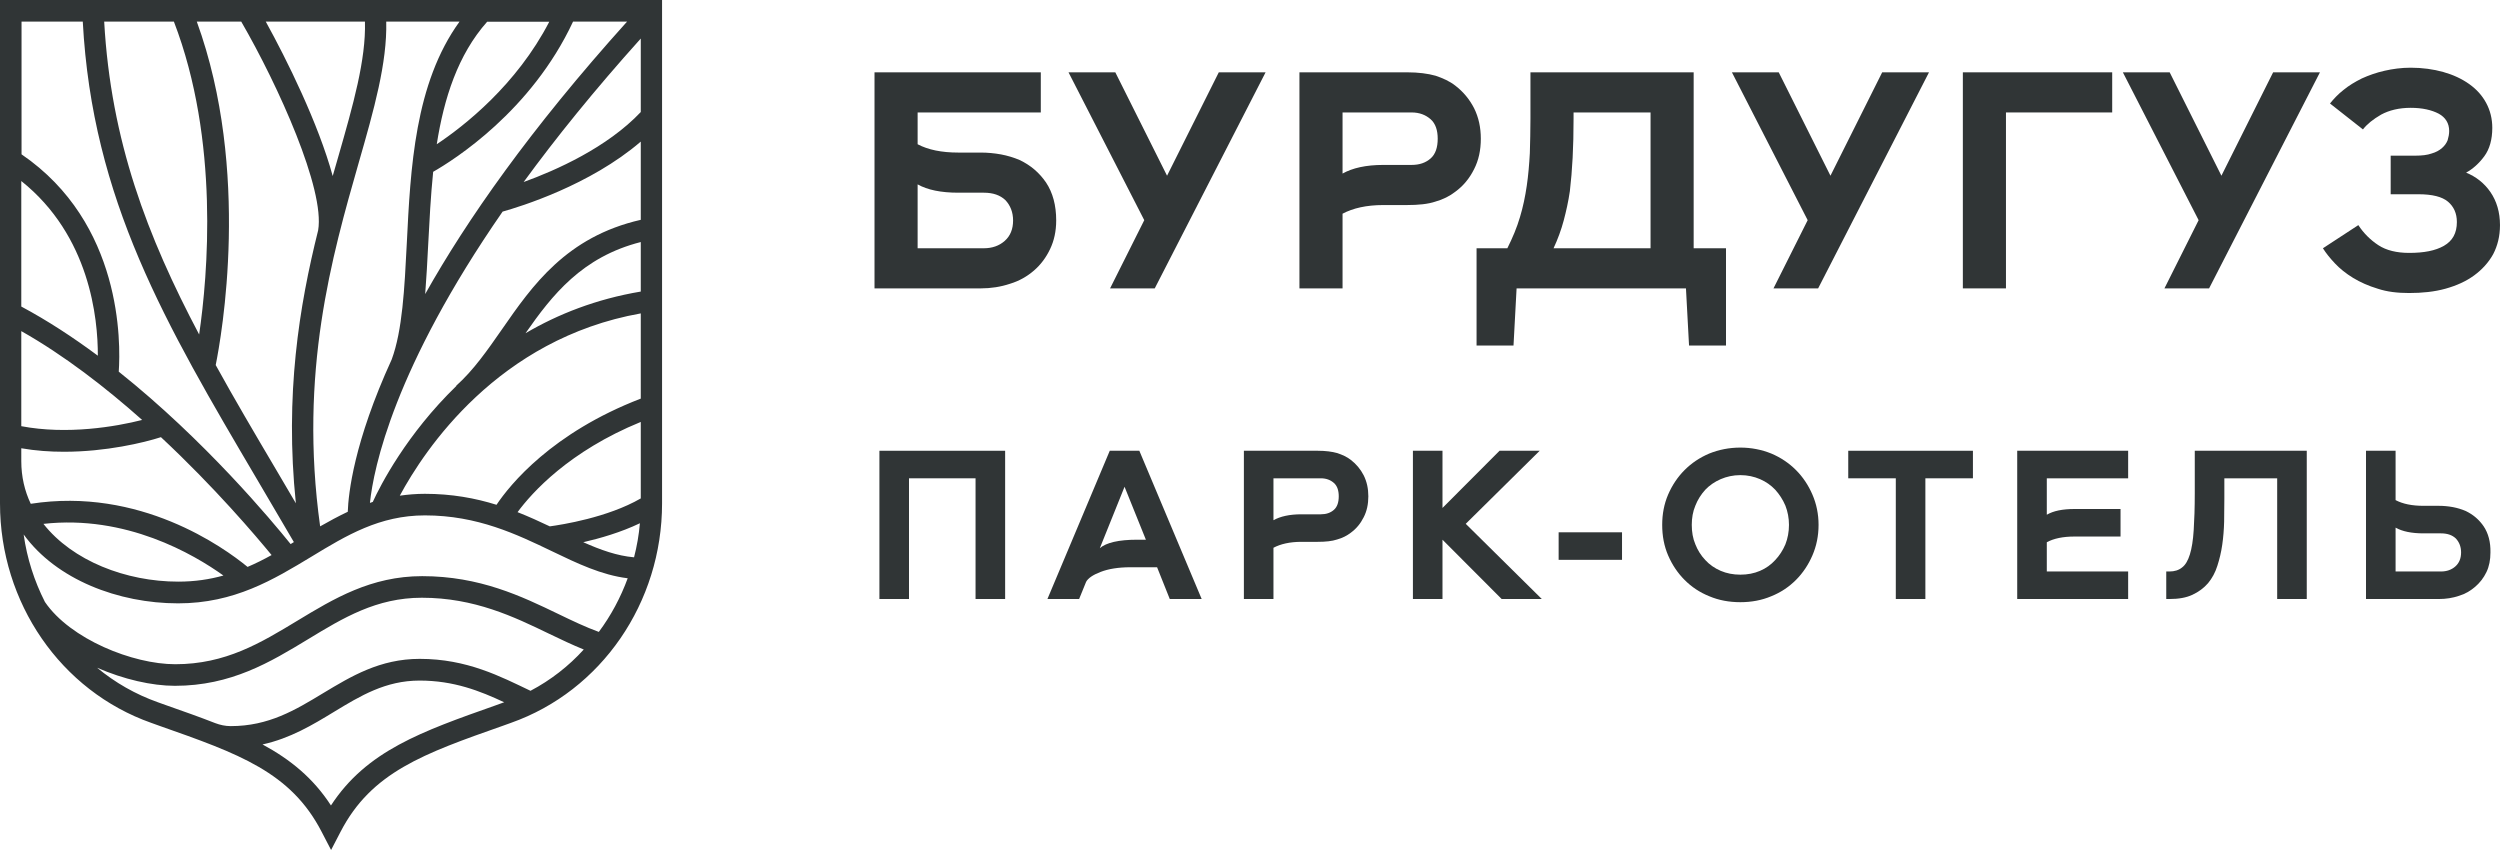 <?xml version="1.0" encoding="UTF-8"?> <svg xmlns="http://www.w3.org/2000/svg" width="200" height="68" viewBox="0 0 200 68" fill="none"> <path d="M42.44 55.264C40.05 54.127 37.371 52.709 33.577 52.709C30.391 52.709 28.09 54.107 25.85 55.454C23.61 56.811 21.489 58.089 18.462 58.089H18.451C18.033 58.089 17.615 57.999 17.217 57.849C15.992 57.37 14.697 56.911 13.303 56.422L12.636 56.183C10.834 55.544 9.201 54.606 7.767 53.418C9.888 54.346 12.148 54.865 13.991 54.865C18.491 54.865 21.628 52.969 24.655 51.132C27.463 49.425 30.122 47.819 33.746 47.819C37.959 47.819 41.125 49.346 43.913 50.693C44.869 51.152 45.785 51.591 46.701 51.961C45.496 53.288 44.053 54.416 42.44 55.264ZM39.641 56.432C33.736 58.518 29.325 60.065 26.477 64.437C25.053 62.241 23.221 60.754 21.001 59.556C23.221 59.067 24.994 57.999 26.716 56.951C28.837 55.664 30.849 54.446 33.567 54.446C36.306 54.446 38.397 55.274 40.338 56.183C40.328 56.193 40.309 56.193 40.299 56.193L39.641 56.432ZM14.249 48.268C18.75 48.268 21.877 46.371 24.914 44.535C27.722 42.828 30.371 41.231 33.995 41.231C38.208 41.231 41.364 42.758 44.152 44.096C46.184 45.074 48.115 46.002 50.216 46.262C49.649 47.809 48.872 49.256 47.906 50.553C46.861 50.174 45.795 49.665 44.68 49.126C41.722 47.699 38.377 46.092 33.776 46.092C29.684 46.092 26.696 47.898 23.809 49.645C20.841 51.442 18.043 53.138 14.02 53.138C10.625 53.138 5.626 51.132 3.595 48.158C2.748 46.491 2.161 44.675 1.892 42.758C4.511 46.371 9.48 48.268 14.249 48.268ZM17.874 46.042C16.769 46.351 15.584 46.531 14.259 46.531C10.077 46.531 5.795 44.864 3.475 41.91C10.077 41.171 15.474 44.325 17.874 46.042ZM1.703 35.861C2.848 36.061 4.003 36.141 5.118 36.141C8.494 36.141 11.511 35.412 12.875 34.973C17.187 38.995 20.463 42.868 21.728 44.405C21.1 44.754 20.463 45.074 19.806 45.353C17.884 43.776 11.172 38.946 2.46 40.303C1.972 39.275 1.703 38.137 1.703 36.889V35.861V35.861ZM1.703 26.489C5.128 28.426 8.444 30.991 11.372 33.596C9.261 34.135 5.377 34.794 1.703 34.095V26.489V26.489ZM1.703 14.482C7.189 18.864 7.837 25.471 7.827 28.456C5.865 26.998 3.814 25.651 1.703 24.523V14.482ZM6.622 1.727C7.389 15.999 13.234 25.91 20.592 38.397C21.538 40.004 22.514 41.66 23.51 43.367C23.42 43.417 23.341 43.467 23.251 43.527C21.757 41.67 16.37 35.203 9.5 29.733C9.659 27.418 9.788 17.856 1.723 12.346V1.727H6.622ZM51.192 41.86C51.113 42.788 50.953 43.697 50.724 44.585C49.36 44.465 48.056 43.996 46.661 43.377C48.006 43.068 49.669 42.589 51.192 41.86ZM51.262 33.755V39.874C48.603 41.411 44.929 41.98 43.983 42.109C43.166 41.72 42.31 41.331 41.404 40.972C42.559 39.405 45.526 36.101 51.262 33.755ZM51.262 25.072V31.889C44.152 34.624 40.796 38.776 39.721 40.383C38.028 39.854 36.146 39.505 33.985 39.505C33.288 39.505 32.621 39.564 31.984 39.654C33.965 35.981 39.831 27.108 51.262 25.072ZM51.262 23.325C47.697 23.924 44.64 25.132 42.041 26.659C44.182 23.595 46.562 20.561 51.262 19.363V23.325ZM40.209 16.928C41.603 16.538 47.199 14.822 51.262 11.328V17.586C45.307 18.944 42.579 22.856 40.169 26.33C38.994 28.016 37.889 29.613 36.495 30.861L36.505 30.881C32.522 34.744 30.43 38.826 29.823 40.153C29.744 40.173 29.674 40.203 29.594 40.233C29.893 37.408 31.526 29.464 40.209 16.928ZM34.941 11.538C35.519 7.865 36.624 4.382 38.974 1.737H43.943C41.324 6.797 37.142 10.071 34.941 11.538ZM51.262 3.084V8.963C48.573 11.807 44.481 13.624 41.892 14.562C44.451 11.059 47.538 7.226 51.262 3.084ZM34.015 23.525C34.115 22.267 34.185 20.94 34.254 19.593C34.354 17.686 34.453 15.71 34.653 13.744C36.316 12.796 42.509 8.883 45.845 1.727H50.167C42.4 10.35 37.321 17.636 34.015 23.525ZM25.611 42.109C23.898 29.773 26.557 20.501 28.698 13.015C29.923 8.753 30.978 5.03 30.899 1.727H36.764C33.179 6.677 32.84 13.454 32.542 19.503C32.362 23.066 32.193 26.439 31.337 28.755C28.3 35.392 27.871 39.505 27.822 40.942C27.065 41.301 26.328 41.7 25.611 42.109ZM27.065 12.526C26.916 13.035 26.776 13.554 26.617 14.083C25.472 9.881 22.932 4.751 21.26 1.727H29.196C29.285 4.771 28.25 8.394 27.065 12.526ZM15.932 26.759C11.78 18.904 8.872 11.288 8.335 1.727H13.911C17.575 11.248 16.619 22.058 15.932 26.759ZM15.743 1.727H19.298C22.275 6.867 26.009 15.161 25.452 18.425C23.938 24.473 22.773 31.59 23.669 40.263C23.122 39.335 22.584 38.417 22.056 37.518C20.353 34.634 18.74 31.899 17.257 29.204C17.715 26.919 20.095 13.684 15.743 1.727ZM0 0V40.273C0 48.218 4.859 55.274 12.098 57.829L12.766 58.069C19.089 60.295 23.261 61.762 25.73 66.543L26.487 68L27.244 66.543C29.714 61.772 33.886 60.295 40.209 58.069L40.876 57.829C48.105 55.274 52.965 48.218 52.965 40.273V0H0Z" fill="#303536"></path> <path d="M70.353 47.921H72.72V38.264H78.044V47.921H80.411V36.061H70.353V47.921Z" fill="#303536"></path> <path d="M91.147 36.061H88.781L83.794 47.921H86.33L86.888 46.549C87.04 46.261 87.429 45.99 88.054 45.752C88.663 45.515 89.457 45.38 90.437 45.38H92.567L93.582 47.921H96.134L91.147 36.061ZM90.961 43.177C89.491 43.177 88.493 43.414 87.986 43.855L89.964 38.941L91.671 43.177H90.961Z" fill="#303536"></path> <path d="M109.095 38.026C108.842 37.535 108.503 37.128 108.064 36.79C107.76 36.552 107.388 36.383 106.982 36.247C106.56 36.129 106.036 36.061 105.427 36.061H99.511V47.921H101.877V43.821C102.452 43.516 103.196 43.347 104.109 43.347H105.41C106.036 43.347 106.56 43.296 106.965 43.16C107.388 43.042 107.76 42.855 108.064 42.618C108.503 42.296 108.842 41.889 109.095 41.381C109.349 40.89 109.467 40.331 109.467 39.704C109.467 39.094 109.349 38.535 109.095 38.026ZM106.712 40.788C106.441 41.025 106.103 41.144 105.664 41.144H104.109C103.162 41.144 102.418 41.313 101.877 41.618V38.264H105.664C106.103 38.264 106.441 38.399 106.712 38.636C106.982 38.874 107.1 39.246 107.1 39.704C107.1 40.178 106.982 40.551 106.712 40.788Z" fill="#303536"></path> <path d="M113.033 47.921H115.399V43.177L120.132 47.921H123.344L117.259 41.906L123.175 36.061H119.963L115.399 40.636V36.061H113.033V47.921Z" fill="#303536"></path> <path d="M124.691 42.584V44.787H129.762V42.584H124.691Z" fill="#303536"></path> <path d="M145.485 41.991C145.485 41.127 145.316 40.314 144.994 39.568C144.673 38.823 144.234 38.162 143.676 37.603C143.118 37.044 142.459 36.603 141.698 36.281C140.938 35.976 140.109 35.807 139.23 35.807C138.334 35.807 137.506 35.976 136.745 36.281C135.985 36.603 135.326 37.044 134.768 37.603C134.21 38.162 133.77 38.823 133.449 39.568C133.128 40.314 132.976 41.127 132.976 41.991C132.976 42.872 133.128 43.685 133.449 44.431C133.77 45.176 134.21 45.837 134.768 46.396C135.326 46.956 135.985 47.396 136.745 47.701C137.506 48.023 138.334 48.175 139.23 48.175C140.109 48.175 140.938 48.023 141.698 47.701C142.459 47.396 143.118 46.956 143.676 46.396C144.234 45.837 144.673 45.176 144.994 44.431C145.316 43.685 145.485 42.872 145.485 41.991ZM135.342 41.991C135.342 41.449 135.427 40.924 135.63 40.449C135.816 39.975 136.086 39.551 136.424 39.179C136.762 38.823 137.185 38.535 137.658 38.331C138.132 38.128 138.656 38.01 139.23 38.01C139.805 38.01 140.329 38.128 140.802 38.331C141.276 38.535 141.681 38.823 142.019 39.179C142.357 39.551 142.628 39.975 142.831 40.449C143.017 40.924 143.118 41.449 143.118 41.991C143.118 42.55 143.017 43.075 142.831 43.55C142.628 44.024 142.357 44.448 142.019 44.804C141.681 45.176 141.276 45.465 140.802 45.668C140.329 45.871 139.805 45.973 139.23 45.973C138.656 45.973 138.132 45.871 137.658 45.668C137.185 45.465 136.762 45.176 136.424 44.804C136.086 44.448 135.816 44.024 135.63 43.55C135.427 43.075 135.342 42.55 135.342 41.991Z" fill="#303536"></path> <path d="M157.834 38.264V36.061H147.86V38.264H151.664V47.921H154.03V38.264H157.834Z" fill="#303536"></path> <path d="M163.744 45.719V43.38C164.302 43.075 165.045 42.923 165.958 42.923H169.643V40.72H165.958C164.995 40.72 164.268 40.873 163.744 41.178V38.264H170.252V36.061H161.377V47.921H170.252V45.719H163.744Z" fill="#303536"></path> <path d="M175.582 36.061V39.45C175.582 40.619 175.548 41.601 175.497 42.398C175.446 43.211 175.345 43.855 175.193 44.346C175.041 44.838 174.838 45.193 174.567 45.397C174.297 45.617 173.959 45.719 173.553 45.719H173.3V47.921H173.553C174.28 47.921 174.889 47.82 175.396 47.582C175.903 47.345 176.309 47.04 176.647 46.651C176.968 46.261 177.221 45.803 177.39 45.261C177.559 44.736 177.695 44.177 177.779 43.584C177.864 42.991 177.914 42.381 177.931 41.737C177.931 41.11 177.948 40.483 177.948 39.873V38.264H182.174V47.921H184.541V36.061H175.582Z" fill="#303536"></path> <path d="M198.696 42.11C198.324 41.568 197.85 41.161 197.242 40.873C196.921 40.737 196.583 40.636 196.228 40.568C195.856 40.5 195.484 40.466 195.112 40.466H193.878C192.965 40.466 192.221 40.314 191.647 40.009V36.061H189.28V47.921H195.112C195.687 47.921 196.211 47.837 196.718 47.667C197.225 47.515 197.647 47.26 198.019 46.938C198.391 46.617 198.696 46.227 198.915 45.769C199.135 45.312 199.236 44.787 199.236 44.194C199.253 43.364 199.067 42.669 198.696 42.11ZM196.43 45.312C196.126 45.583 195.737 45.719 195.281 45.719H191.647V42.211C192.188 42.516 192.931 42.669 193.878 42.669H195.281C195.788 42.669 196.177 42.804 196.464 43.075C196.735 43.364 196.887 43.736 196.887 44.194C196.887 44.668 196.735 45.041 196.43 45.312Z" fill="#303536"></path> <path d="M83.683 14.601C83.141 13.811 82.451 13.219 81.564 12.799C81.096 12.601 80.604 12.453 80.086 12.354C79.544 12.256 79.002 12.206 78.46 12.206H76.662C75.332 12.206 74.248 11.984 73.41 11.54V8.996H83.264V5.786H69.961V23.071H78.46C79.273 23.071 80.062 22.948 80.801 22.701C81.54 22.479 82.18 22.108 82.722 21.639C83.264 21.17 83.683 20.602 84.003 19.935C84.324 19.268 84.496 18.503 84.496 17.639C84.496 16.429 84.225 15.416 83.683 14.601ZM80.382 19.268C79.938 19.664 79.372 19.861 78.707 19.861H73.41V14.75C74.198 15.194 75.282 15.416 76.662 15.416H78.707C79.446 15.416 80.012 15.614 80.431 16.009C80.825 16.429 81.047 16.972 81.047 17.639C81.047 18.33 80.825 18.873 80.382 19.268Z" fill="#303536"></path> <path d="M93.364 14.058L89.225 5.786H85.481L91.541 17.614L88.806 23.071H92.379L101.247 5.786H97.503L93.364 14.058Z" fill="#303536"></path> <path d="M117.924 8.65C117.554 7.934 117.062 7.342 116.421 6.848C115.978 6.502 115.436 6.255 114.844 6.058C114.229 5.885 113.465 5.786 112.578 5.786H103.955V23.071H107.404V17.096C108.242 16.651 109.326 16.404 110.656 16.404H112.553C113.465 16.404 114.229 16.33 114.82 16.132C115.436 15.96 115.978 15.688 116.421 15.342C117.062 14.873 117.554 14.28 117.924 13.54C118.293 12.823 118.466 12.009 118.466 11.095C118.466 10.206 118.293 9.391 117.924 8.65ZM114.45 12.675C114.056 13.021 113.563 13.194 112.923 13.194H110.656C109.277 13.194 108.193 13.441 107.404 13.885V8.996H112.923C113.563 8.996 114.056 9.194 114.45 9.539C114.844 9.885 115.017 10.428 115.017 11.095C115.017 11.786 114.844 12.33 114.45 12.675Z" fill="#303536"></path> <path d="M121.327 23.071H134.877L135.123 27.64H138.08V19.861H135.493V5.786H122.436V9.49C122.436 10.453 122.411 11.367 122.387 12.256C122.338 13.145 122.264 14.034 122.14 14.873C122.017 15.713 121.845 16.552 121.598 17.367C121.352 18.207 121.007 19.022 120.588 19.861H118.125V27.64H121.081L121.327 23.071ZM125.885 9.49V8.996H132.044V19.861H124.284C124.629 19.12 124.9 18.38 125.097 17.639C125.294 16.898 125.466 16.132 125.589 15.293C125.688 14.453 125.762 13.564 125.811 12.626C125.86 11.688 125.885 10.626 125.885 9.49Z" fill="#303536"></path> <path d="M146.437 14.058L142.298 5.786H138.553L144.614 17.614L141.879 23.071H145.451L154.32 5.786H150.575L146.437 14.058Z" fill="#303536"></path> <path d="M157.028 23.071H160.477V8.996H168.976V5.786H157.028V23.071Z" fill="#303536"></path> <path d="M177.713 14.058L173.574 5.786H169.829L175.89 17.614L173.155 23.071H176.727L185.596 5.786H181.851L177.713 14.058Z" fill="#303536"></path> <path d="M192.732 20.232C191.746 20.232 190.909 20.034 190.268 19.614C189.628 19.194 189.086 18.651 188.667 18.009L185.834 19.861C186.08 20.256 186.4 20.651 186.794 21.071C187.189 21.491 187.681 21.886 188.248 22.232C188.815 22.577 189.48 22.874 190.219 23.096C190.958 23.343 191.796 23.442 192.732 23.442C193.766 23.442 194.752 23.343 195.639 23.096C196.526 22.849 197.289 22.503 197.93 22.034C198.57 21.565 199.088 20.997 199.457 20.33C199.802 19.664 199.999 18.898 199.999 18.009C199.999 16.972 199.728 16.083 199.236 15.367C198.743 14.651 198.078 14.132 197.289 13.811C197.831 13.515 198.324 13.07 198.743 12.502C199.162 11.935 199.383 11.169 199.383 10.231C199.383 9.49 199.211 8.823 198.891 8.231C198.57 7.638 198.127 7.144 197.536 6.724C196.944 6.304 196.255 5.983 195.466 5.761C194.678 5.539 193.791 5.416 192.855 5.416C192.116 5.416 191.401 5.514 190.761 5.662C190.096 5.811 189.48 6.033 188.938 6.28C188.396 6.551 187.903 6.848 187.484 7.193C187.041 7.539 186.696 7.91 186.4 8.28L189.036 10.354C189.357 9.934 189.849 9.539 190.49 9.169C191.13 8.823 191.919 8.626 192.855 8.626C193.791 8.626 194.53 8.799 195.097 9.095C195.639 9.391 195.934 9.86 195.934 10.478C195.934 10.725 195.885 10.972 195.811 11.219C195.713 11.465 195.565 11.663 195.368 11.836C195.146 12.033 194.875 12.181 194.53 12.28C194.185 12.404 193.742 12.453 193.224 12.453H191.254V15.54H193.471C194.579 15.54 195.368 15.737 195.836 16.132C196.304 16.527 196.55 17.071 196.55 17.762C196.55 18.651 196.205 19.268 195.516 19.664C194.826 20.059 193.914 20.232 192.732 20.232Z" fill="#303536"></path> </svg> 